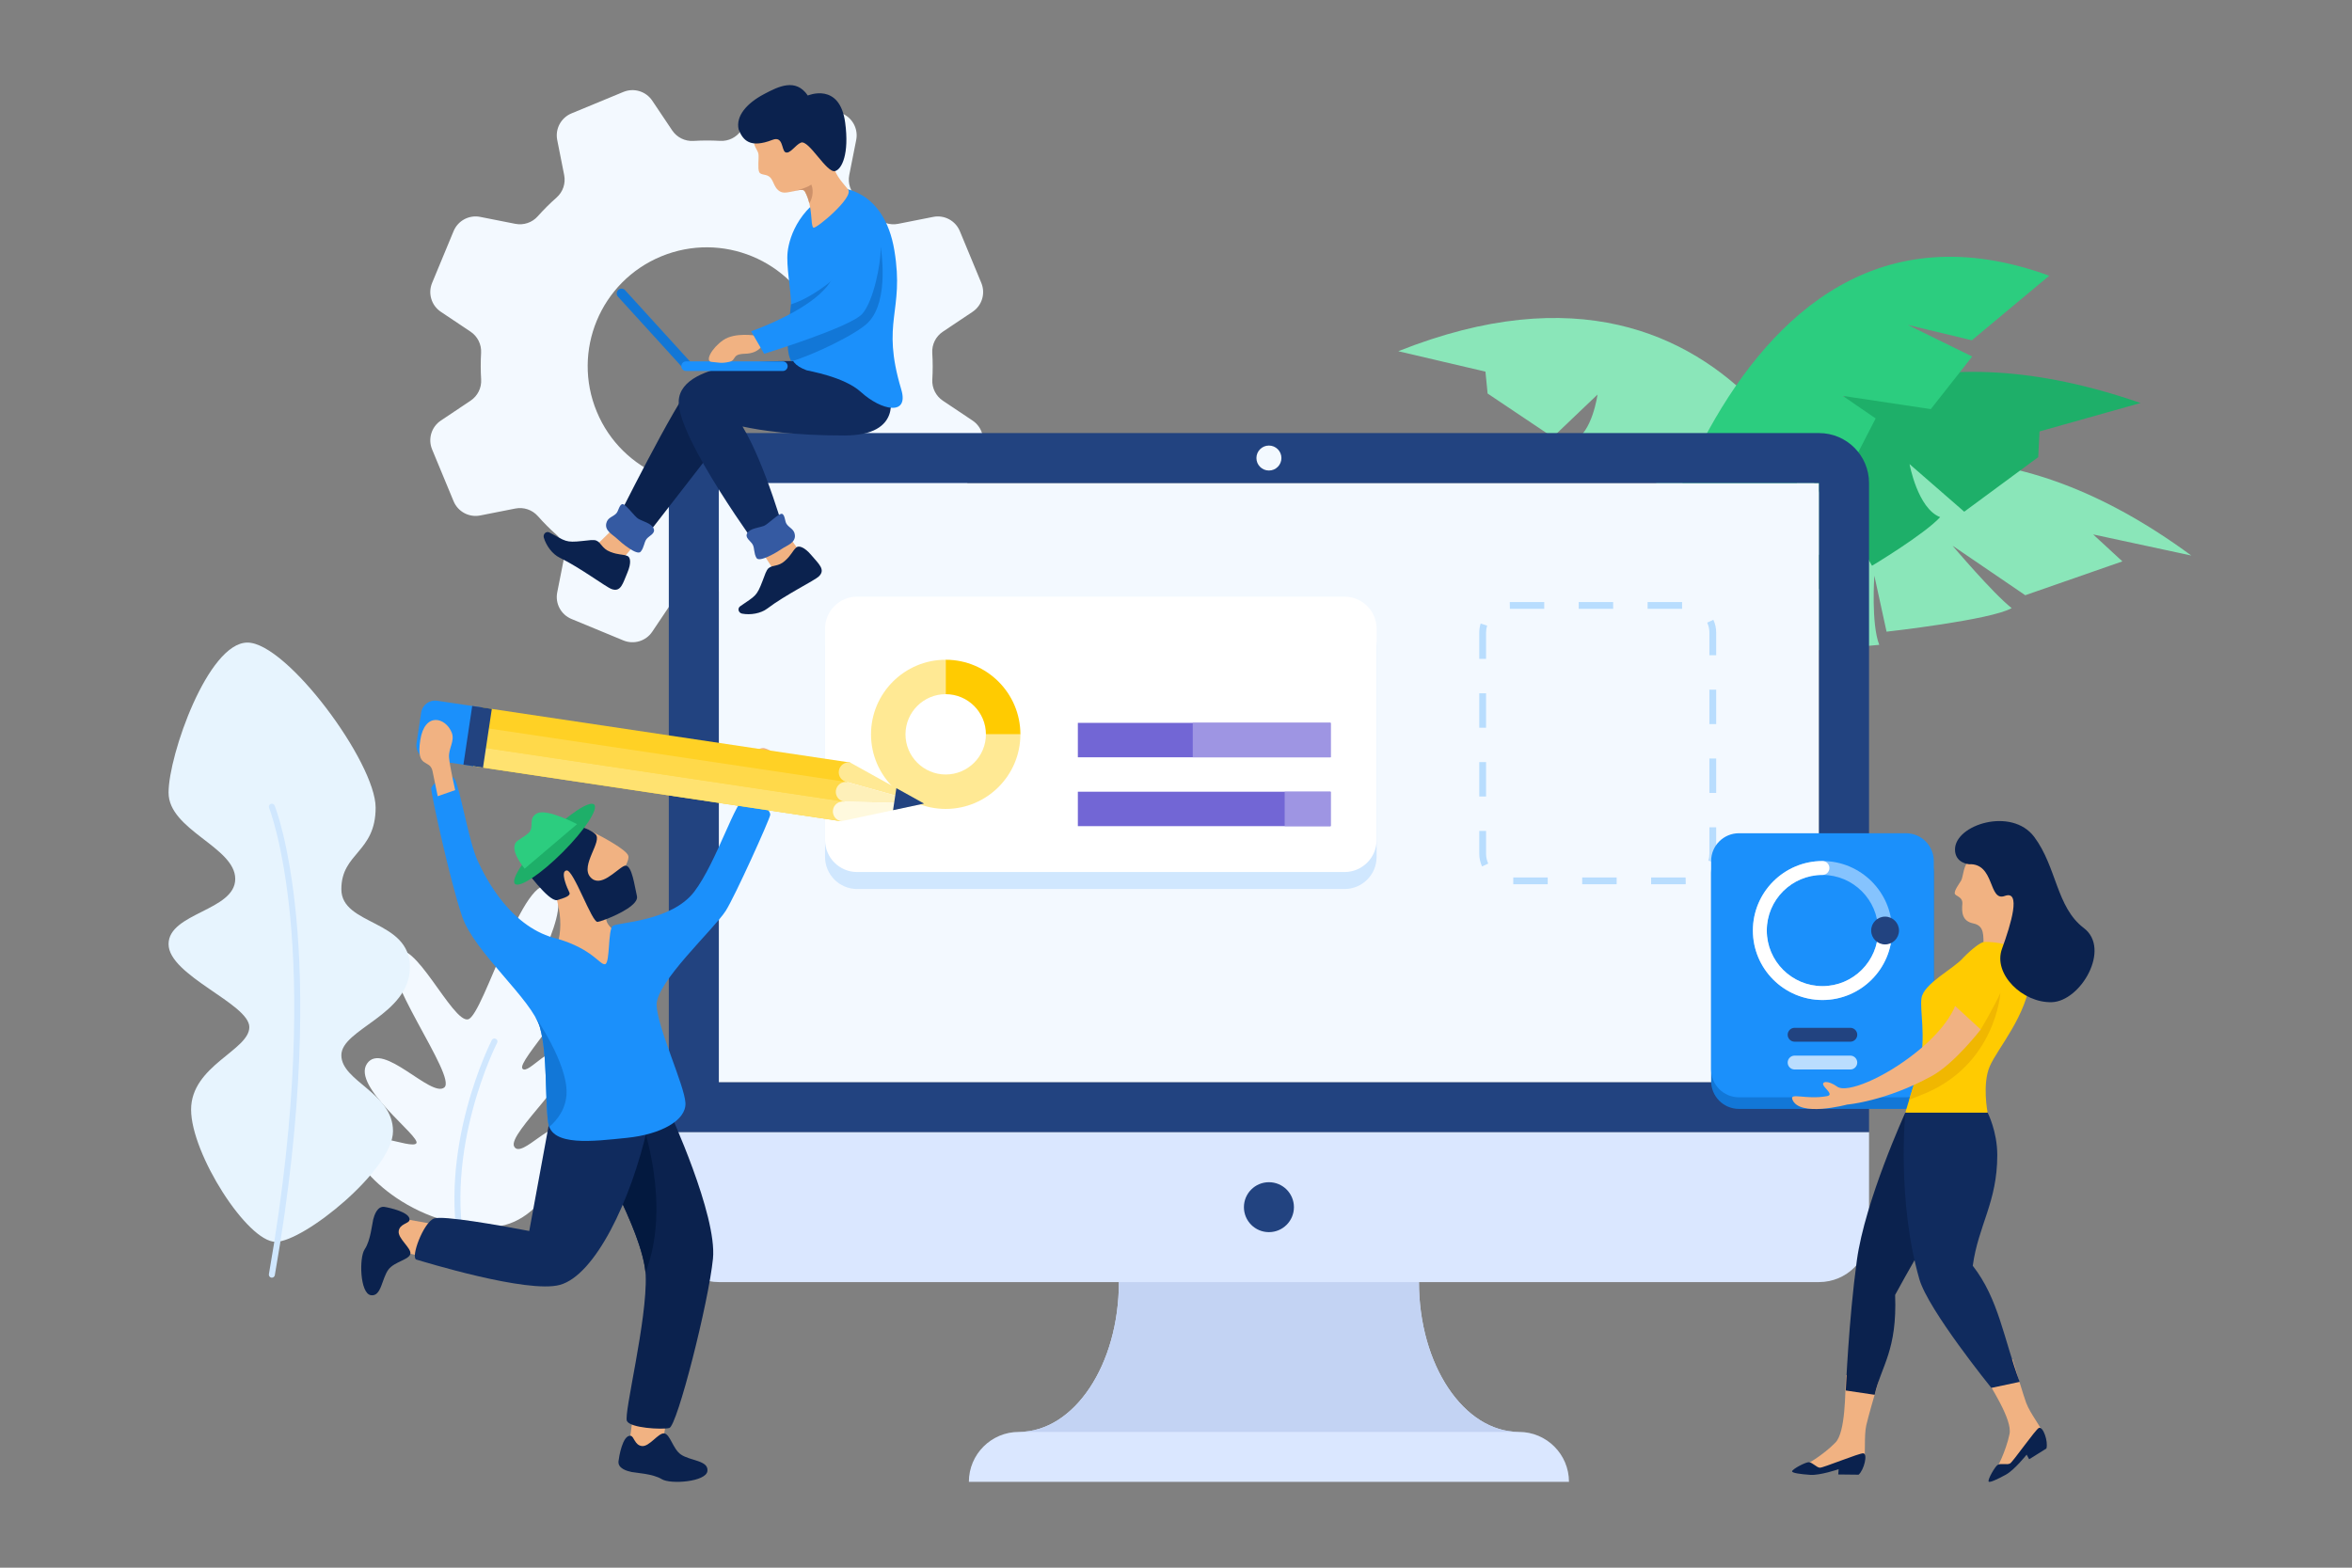 <?xml version="1.0" encoding="UTF-8"?>
<svg width="600px" height="400px" viewBox="0 0 600 400" version="1.1" xmlns="http://www.w3.org/2000/svg" xmlns:xlink="http://www.w3.org/1999/xlink">
    <rect x="0" y="0" width="600" height="400" fill="#808080" stroke="none"/>
    <title>Teamwork Build App</title>
    <g id="Teamwork-Build-App" stroke="none" stroke-width="1" fill="none" fill-rule="evenodd">
        <rect fill="none" x="0" y="0" width="600" height="400"></rect>
        <g id="plant_7_" transform="translate(43, 163.121)" fill-rule="nonzero">
            <path d="M82.087,149.933 C96.142,149.933 104.112,129.644 101.385,125.454 C98.659,121.264 90.059,132.787 88.17,129.435 C86.283,126.083 105.232,110.159 101.736,105.968 C98.239,101.777 91.736,111.415 90.268,109.53 C88.8,107.645 105.467,91.092 102.168,87.111 C98.869,83.13 95.259,93.606 92.345,91.302 C89.43,88.997 104.533,68.044 97.611,63.226 C90.689,58.407 80.41,95.912 76.426,96.96 C72.44,98.007 62.371,75.379 57.757,79.988 C53.142,84.598 73.699,111.626 70.343,114.35 C66.986,117.073 54.61,102.407 50.625,108.273 C46.639,114.14 64.469,126.921 63.21,128.598 C61.952,130.273 48.527,123.988 47.059,128.388 C45.588,132.787 60.062,149.933 82.087,149.933 Z" id="Path" fill="#F3F9FF"></path>
            <path d="M75.287,158.096 C74.938,158.096 74.623,157.856 74.541,157.501 C68.257,130.187 82.311,102.54 82.454,102.264 C82.648,101.889 83.11,101.74 83.487,101.935 C83.863,102.128 84.01,102.59 83.816,102.966 C83.676,103.237 69.878,130.401 76.035,157.158 C76.128,157.57 75.871,157.981 75.458,158.076 C75.403,158.089 75.345,158.096 75.287,158.096 Z" id="Path" fill="#D0E7FE"></path>
            <path d="M57.255,125.504 C57.255,115.693 44.08,112.822 44.08,106.122 C44.08,99.421 61.568,95.832 61.568,83.628 C61.568,71.425 44.08,73.099 44.08,63.767 C44.08,54.435 52.824,54.435 52.824,42.949 C52.824,31.464 30.185,0.834 20.123,0.834 C10.062,0.834 0,29.549 0,39.121 C0,48.692 17.009,53 17.009,61.135 C17.009,69.27 0,69.776 0,77.78 C0,85.783 20.602,93.003 20.602,98.944 C20.602,104.885 5.749,108.755 5.749,120.001 C5.749,131.247 20.087,153.741 27.309,153.741 C34.531,153.741 57.255,135.315 57.255,125.504 Z" id="Path" fill="#E7F4FE"></path>
            <path d="M26.353,162.882 C26.309,162.882 26.264,162.878 26.22,162.87 C25.803,162.797 25.524,162.401 25.597,161.984 C33.131,119.052 32.732,88.95 31.069,71.257 C29.274,52.147 25.678,43.086 25.642,42.997 C25.483,42.605 25.673,42.159 26.066,42 C26.458,41.842 26.906,42.031 27.063,42.424 C27.215,42.797 30.78,51.783 32.596,71.114 C34.267,88.9 34.672,119.148 27.108,162.249 C27.041,162.62 26.718,162.882 26.353,162.882 Z" id="Path" fill="#D0E7FE"></path>
        </g>
        <g id="cog_2_" transform="translate(109.639, 22.799)" fill="#F3F9FF" fill-rule="nonzero">
            <path d="M135.215,36.171 C134.107,33.501 131.266,31.982 128.426,32.543 L119.459,34.315 C117.345,34.733 115.157,33.997 113.729,32.386 C112.216,30.678 110.614,29.072 108.927,27.571 C107.32,26.142 106.59,23.968 107.008,21.859 L108.78,12.917 C109.342,10.081 107.821,7.244 105.147,6.137 L91.907,0.659 C89.233,-0.447 86.149,0.486 84.538,2.887 L79.46,10.461 C78.265,12.245 76.205,13.27 74.059,13.145 C71.805,13.014 69.534,13.018 67.256,13.157 C65.102,13.287 63.039,12.265 61.838,10.474 L56.751,2.887 C55.14,0.485 52.057,-0.447 49.383,0.659 L36.143,6.137 C33.469,7.244 31.948,10.081 32.51,12.918 L34.284,21.875 C34.702,23.987 33.966,26.172 32.352,27.598 C30.643,29.11 29.035,30.71 27.534,32.395 C26.103,34 23.926,34.729 21.814,34.311 L12.861,32.542 C10.022,31.981 7.182,33.5 6.074,36.171 L0.59,49.396 C-0.518,52.067 0.416,55.147 2.82,56.756 L10.403,61.828 C12.189,63.022 13.214,65.08 13.09,67.223 C12.959,69.475 12.963,71.744 13.103,74.019 C13.234,76.171 12.209,78.231 10.416,79.43 L2.821,84.511 C0.417,86.12 -0.517,89.2 0.591,91.871 L6.075,105.096 C7.183,107.767 10.024,109.285 12.863,108.725 L21.83,106.953 C23.945,106.536 26.132,107.27 27.561,108.882 C29.073,110.589 30.675,112.197 32.362,113.696 C33.97,115.126 34.699,117.3 34.281,119.409 L32.51,128.351 C31.948,131.187 33.468,134.025 36.143,135.132 L49.383,140.609 C52.057,141.716 55.141,140.783 56.751,138.381 L61.829,130.808 C63.025,129.024 65.084,127.998 67.23,128.124 C69.484,128.255 71.756,128.25 74.034,128.112 C76.188,127.981 78.25,129.003 79.451,130.795 L84.538,138.382 C86.148,140.784 89.232,141.717 91.906,140.61 L105.146,135.132 C107.82,134.026 109.34,131.188 108.779,128.352 L107.005,119.395 C106.587,117.283 107.323,115.098 108.936,113.671 C110.646,112.16 112.254,110.559 113.756,108.874 C115.187,107.269 117.363,106.54 119.475,106.957 L128.427,108.727 C131.267,109.288 134.108,107.77 135.215,105.098 L140.699,91.873 C141.806,89.202 140.873,86.121 138.468,84.513 L130.885,79.441 C129.099,78.245 128.073,76.189 128.198,74.046 C128.329,71.794 128.325,69.526 128.186,67.251 C128.055,65.099 129.079,63.039 130.872,61.84 L138.468,56.759 C140.873,55.151 141.806,52.07 140.699,49.4 L135.215,36.171 Z M82.262,98.649 C66.772,105.058 49.014,97.711 42.597,82.238 C36.181,66.766 43.537,49.028 59.027,42.619 C74.517,36.21 92.275,43.557 98.691,59.03 C105.107,74.502 97.751,92.24 82.262,98.649 Z" id="Shape"></path>
        </g>
        <g id="plant_6_" transform="translate(356.382, 65.075)" fill-rule="nonzero">
            <path d="M56.107,104.135 C56.107,104.135 110.739,9.067 202.618,76.668 L177.585,71.285 L185.042,78.165 L160.268,86.798 L141.711,74.155 C141.711,74.155 151.961,86.273 156.799,90.083 C151.566,93.119 124.884,96.1 124.884,96.1 L121.768,81.808 C121.768,81.808 120.911,94.076 123.019,99.462 L97.716,101.629 L94.107,92.296 L85.342,100.05 L56.107,104.135 Z" id="Path" fill="#8AE6B9"></path>
            <path d="M57.852,107.272 C57.852,107.272 81.891,0.318 189.675,37.751 L163.91,45.005 L163.568,51.571 L144.697,65.486 L130.75,53.343 C130.75,53.343 132.806,64.663 138.555,66.874 C134.455,71.319 121.173,79.278 121.173,79.278 L113.965,66.547 C113.965,66.547 112.238,75.049 115.847,79.571 L96.858,92.586 L90.647,84.736 L93.914,94.552 L57.852,107.272 Z" id="Path" fill="#1EAF69"></path>
            <path d="M115.386,78.818 C115.386,78.818 90.698,-11.471 0.319,24.541 L22.561,29.747 L23.109,35.333 L39.737,46.482 L51.146,35.599 C51.146,35.599 49.839,45.33 45.026,47.433 C48.695,51.069 60.326,57.35 60.326,57.35 L65.969,46.22 C65.969,46.22 67.775,53.404 64.877,57.398 L81.57,67.775 L86.555,60.846 L84.157,69.34 L115.386,78.818 Z" id="Path" fill="#8AE6B9"></path>
            <path d="M57.78,107.272 C57.78,107.272 79.85,-26.335 166.385,5.278 L146.636,21.75 L130.267,17.816 L146.73,25.89 L136.172,39.309 L113.72,35.94 L122.101,41.692 L112.757,59.83 L101.049,53.123 C101.049,53.123 101.644,61.777 106.326,65.18 L91.479,82.765 L83.404,76.845 L89.164,85.441 L57.78,107.272 Z" id="Path" fill="#2CCD7F"></path>
        </g>
        <g id="desktop" transform="translate(169.974, 110.05)" fill-rule="nonzero">
            <rect id="Rectangle" fill="#F3F9FF" x="13.4" y="13.193" width="280.663" height="152.915"></rect>
            <path d="M306.82,178.851 L306.82,13.193 C306.82,6.155 301.109,0.45 294.062,0.45 L13.4,0.45 C6.354,0.45 0.642,6.154 0.642,13.193 L0.642,178.851 L306.82,178.851 L306.82,178.851 Z M13.4,13.193 L294.063,13.193 L294.063,166.108 L13.4,166.108 L13.4,13.193 Z" id="Shape" fill="#224380"></path>
            <path d="M0.642,178.85 L0.642,204.335 C0.642,211.373 6.354,217.078 13.4,217.078 L115.459,217.078 C115.459,238.191 104.036,255.307 89.944,255.307 L89.944,255.307 C82.899,255.307 77.187,261.013 77.187,268.05 L77.187,268.05 L230.276,268.05 L230.276,268.05 C230.276,261.013 224.564,255.307 217.518,255.307 L217.518,255.307 C203.426,255.307 192.003,238.191 192.003,217.078 L294.062,217.078 C301.108,217.078 306.82,211.373 306.82,204.335 L306.82,178.85 L0.642,178.85 L0.642,178.85 Z" id="Path" fill="#DAE7FF"></path>
            <path d="M89.944,255.307 L217.519,255.307 C203.427,255.307 192.004,238.191 192.004,217.078 L115.46,217.078 C115.459,238.192 104.036,255.307 89.944,255.307 Z" id="Path" fill="#C3D3F3"></path>
            <ellipse id="Oval" fill="#224380" cx="153.731" cy="197.964" rx="6.378" ry="6.371"></ellipse>
            <ellipse id="Oval" fill="#F3F9FF" cx="153.731" cy="6.821" rx="3.19" ry="3.186"></ellipse>
            <path d="M251.231,115.568 L251.231,113.835 L260.023,113.835 L260.062,115.087 L260.042,115.568 L251.231,115.568 Z M242.439,115.568 L233.648,115.568 L233.648,113.835 L242.439,113.835 L242.439,115.568 Z M224.857,115.568 L216.065,115.568 L216.065,113.835 L224.857,113.835 L224.857,115.568 Z M208.098,111.017 C207.629,109.993 207.391,108.9 207.391,107.768 L207.391,101.965 L209.126,101.965 L209.126,107.768 C209.126,108.649 209.31,109.499 209.676,110.295 L208.098,111.017 Z M267.492,110.049 L265.831,109.544 C266.007,108.97 266.096,108.372 266.096,107.768 L266.096,101.046 L267.831,101.046 L267.831,107.768 C267.831,108.544 267.717,109.311 267.492,110.049 Z M209.127,93.184 L207.391,93.184 L207.391,84.403 L209.127,84.403 L209.127,93.184 Z M267.831,92.265 L266.096,92.265 L266.096,83.483 L267.831,83.483 L267.831,92.265 Z M209.127,75.623 L207.391,75.623 L207.391,66.841 L209.127,66.841 L209.127,75.623 Z M267.831,74.702 L266.096,74.702 L266.096,65.921 L267.831,65.921 L267.831,74.702 Z M209.127,58.06 L207.391,58.06 L207.391,51.365 C207.391,50.578 207.509,49.8 207.741,49.053 L209.398,49.567 C209.219,50.146 209.127,50.751 209.127,51.364 L209.127,58.06 L209.127,58.06 Z M267.831,57.14 L266.096,57.14 L266.096,51.365 C266.096,50.475 265.907,49.618 265.536,48.818 L267.11,48.088 C267.589,49.119 267.831,50.222 267.831,51.365 L267.831,57.14 L267.831,57.14 Z M259.129,45.298 L250.337,45.298 L250.337,43.564 L259.129,43.564 L259.129,45.298 Z M241.547,45.298 L232.755,45.298 L232.755,43.564 L241.547,43.564 L241.547,45.298 Z M223.963,45.298 L215.199,45.298 L215.176,43.794 L215.177,43.565 L223.963,43.565 L223.963,45.298 Z" id="Shape" fill="#B8DDFE"></path>
            <g id="Group" transform="translate(39.623, 41.377)">
                <path d="M133.384,75.409 L9.07,75.409 C4.545,75.409 0.877,71.745 0.877,67.226 L0.877,13.324 C0.877,8.804 4.546,5.141 9.07,5.141 L133.384,5.141 C137.909,5.141 141.578,8.805 141.578,13.324 L141.578,67.226 C141.578,71.745 137.909,75.409 133.384,75.409 Z" id="Path" fill="#D0E7FE"></path>
                <path d="M133.384,71.076 L9.07,71.076 C4.545,71.076 0.877,67.411 0.877,62.892 L0.877,8.99 C0.877,4.471 4.546,0.807 9.07,0.807 L133.384,0.807 C137.909,0.807 141.578,4.471 141.578,8.99 L141.578,62.892 C141.578,67.412 137.909,71.076 133.384,71.076 Z" id="Path" fill="#FFFFFF"></path>
                <polygon id="Rectangle" fill="#7266D5" transform="translate(97.609, 37.406) rotate(-90) translate(-97.609, -37.406) " points="93.217 5.163 102.001 5.163 102.001 69.65 93.217 69.65"></polygon>
                <polygon id="Rectangle" fill="#9E95E3" transform="translate(112.264, 37.406) rotate(-90) translate(-112.264, -37.406) " points="107.873 19.819 116.656 19.819 116.656 54.994 107.873 54.994"></polygon>
                <polygon id="Rectangle" fill="#7266D5" transform="translate(97.609, 54.974) rotate(-90) translate(-97.609, -54.974) " points="93.217 22.73 102.001 22.73 102.001 87.218 93.217 87.218"></polygon>
                <polygon id="Rectangle" fill="#9E95E3" transform="translate(123.99, 54.974) rotate(-90) translate(-123.99, -54.974) " points="119.598 49.112 128.381 49.112 128.381 60.837 119.598 60.837"></polygon>
                <path d="M31.654,54.972 C21.149,54.972 12.601,46.434 12.601,35.94 C12.601,25.447 21.149,16.909 31.654,16.909 L31.654,25.692 C25.998,25.692 21.395,30.29 21.395,35.94 C21.395,41.591 25.997,46.188 31.654,46.188 C37.311,46.188 41.914,41.591 41.914,35.94 L50.708,35.94 C50.708,46.435 42.16,54.972 31.654,54.972 Z" id="Path" fill="#FFE994"></path>
                <path d="M50.708,35.941 L41.914,35.941 C41.914,30.291 37.311,25.693 31.654,25.693 L31.654,16.91 C42.16,16.91 50.708,25.447 50.708,35.941 Z" id="Path" fill="#FFCB01"></path>
            </g>
        </g>
        <g id="man_with_pencil" transform="translate(91.628, 178.412)" fill-rule="nonzero">
            <polygon id="Path" fill="#F1B282" points="17.328 142.444 6.928 140.13 8.439 132.062 19.081 133.947"></polygon>
            <path d="M12.836,132.886 C13.144,130.869 7.544,129.703 6.468,129.535 C4.624,129.246 3.855,131.647 3.574,132.763 C3.293,133.879 2.892,138.172 1.413,140.33 C-0.066,142.488 0.204,151.582 2.946,152.056 C5.688,152.53 5.731,147.784 7.491,145.481 C9.005,143.499 12.832,142.995 13.064,141.47 C13.289,139.994 9.795,137.573 10.083,135.683 C10.37,133.794 12.695,133.815 12.836,132.886 Z" id="Path" fill="#0B224E"></path>
            <polygon id="Path" fill="#F1B282" points="78.578 183.02 76.73 193.501 68.593 192.354 70.001 181.651"></polygon>
            <path d="M63.09,74.51 L49.013,65.603 C49.013,65.603 53.017,60.916 50.46,51.266 C50.5,51.261 50.538,51.252 50.573,51.242 C52.691,50.573 54.029,50.128 53.583,49.238 C53.137,48.347 51.131,43.894 52.914,43.672 C54.697,43.449 59.379,57.031 60.828,56.809 C61.182,56.753 62.003,56.499 63.032,56.105 C63.03,57.178 64.151,58.446 66.373,60.238 C69.271,62.575 63.09,74.51 63.09,74.51 Z" id="Path" fill="#F1B282"></path>
            <path d="M67.982,42.464 C66.467,45.406 63.056,49.349 63.056,49.349 L63.056,55.584 C63.056,55.584 63.031,55.777 63.031,56.104 C62.001,56.498 61.181,56.752 60.827,56.808 C59.378,57.031 54.697,43.448 52.913,43.671 C51.129,43.893 53.136,48.346 53.582,49.237 C54.028,50.127 52.691,50.572 50.573,51.241 C50.536,51.252 50.499,51.261 50.459,51.265 C50.285,50.613 50.083,49.936 49.846,49.237 C46.114,38.215 57.483,32.818 57.483,32.818 C57.492,32.823 57.503,32.824 57.512,32.832 C57.666,32.907 58.399,33.262 59.425,33.782 C62.465,35.33 68.062,38.354 68.629,39.886 C68.839,40.451 68.535,41.391 67.982,42.464 Z" id="Path" fill="#F1B282"></path>
            <path d="M79.106,105.125 C79.106,105.125 91.366,131.622 90.251,142.755 C89.137,153.888 81.112,185.505 79.106,185.95 C77.099,186.396 69.198,185.95 68.307,184.169 C67.415,182.388 73.533,158.341 73.087,146.985 C72.642,135.63 57.483,110.469 57.483,110.469 L79.106,105.125 Z" id="Path" fill="#0B224E"></path>
            <path d="M63.499,121.295 C67.631,129.227 72.47,139.723 73.038,146.274 C79.782,129.051 72.178,107.96 72.178,107.96 L63.499,121.295 Z" id="Path" fill="#03193F"></path>
            <path d="M49.012,105.125 L43.386,135.678 C35.801,134.234 21.269,131.638 19.056,132.506 C16.35,133.566 13.037,142.533 14.597,142.978 C16.158,143.423 42.905,151.694 51.184,149.435 C60.129,146.995 69.298,128.06 73.533,109.356 L49.012,105.125 Z" id="Path" fill="#102B5E"></path>
            <path d="M99.837,26.971 C99.837,26.971 99.167,20.514 98.945,17.842 C98.722,15.171 101.62,12.053 103.404,12.499 C105.187,12.944 107.862,14.948 107.639,18.065 C107.415,21.182 105.41,28.307 103.404,29.198 C101.397,30.089 99.837,26.971 99.837,26.971 Z" id="Path" fill="#F1B282"></path>
            <path d="M63.032,56.104 C62.002,56.498 61.182,56.752 60.828,56.808 C59.379,57.031 54.698,43.448 52.914,43.671 C51.13,43.893 53.137,48.346 53.583,49.237 C54.029,50.127 52.691,50.572 50.573,51.241 C50.537,51.252 50.5,51.261 50.46,51.265 C48.244,51.612 42.215,43.224 42.215,43.224 L54.252,31.869 C54.252,31.869 55.832,32.168 57.484,32.818 C57.493,32.823 57.504,32.824 57.513,32.832 C58.173,33.09 58.841,33.406 59.426,33.782 C59.735,33.98 60.023,34.196 60.27,34.43 C62.165,36.211 56.369,42.335 58.933,45.34 C61.497,48.346 65.509,43.559 67.515,42.572 C67.68,42.492 67.836,42.456 67.983,42.463 C69.63,42.526 70.246,47.682 70.859,50.239 C71.365,52.342 66.208,54.889 63.032,56.104 Z" id="Path" fill="#0B224E"></path>
            <ellipse id="Oval" fill="#1EAF69" transform="translate(49.844, 36.992) rotate(-45) translate(-49.844, -36.992) " cx="49.844" cy="36.992" rx="14.297" ry="2.908"></ellipse>
            <path d="M42.214,43.226 C42.214,43.226 37.755,37.994 40.431,36.101 C43.105,34.209 41.322,35.656 43.105,34.209 C44.888,32.761 42.882,30.312 45.446,29.088 C48.01,27.864 55.588,31.871 55.588,31.871 L42.214,43.226 Z" id="Path" fill="#2CCD7F"></path>
            <path d="M18.362,22.853 C18.36,21.591 23.043,18.177 24.381,20.403 C25.719,22.63 27.948,36.212 30.177,41.111 C32.405,46.009 38.87,58.478 50.684,61.15 C59.6,63.821 61.384,67.829 62.721,67.607 C64.059,67.385 63.391,58.7 64.728,57.81 C66.065,56.919 79.663,56.696 85.459,49.126 C91.255,41.556 96.159,25.079 98.611,25.079 C101.063,25.079 105.076,28.197 104.852,29.532 C104.629,30.868 95.787,50.447 93.484,54.025 C90.475,58.7 75.651,72.283 75.875,78.072 C76.098,83.861 83.008,98.556 83.231,103.01 C83.454,107.463 76.989,111.025 68.296,111.915 C59.602,112.806 49.125,114.142 48.234,108.13 C47.342,102.118 48.122,90.874 46.116,83.75 C44.109,76.625 29.398,64.601 26.276,55.472 C23.154,46.343 18.363,24.115 18.362,22.853 Z" id="Path" fill="#1B90FB"></path>
            <path d="M52.905,100.387 C52.827,104.442 50.593,107.306 48.487,109.114 C48.371,108.811 48.284,108.482 48.233,108.13 C47.341,102.118 48.121,90.874 46.115,83.75 C45.861,82.847 45.403,81.87 44.796,80.828 C45.042,81.185 53.052,92.79 52.905,100.387 Z" id="Path" fill="#1277D7"></path>
            <path d="M69.221,187.93 C67.189,187.713 66.274,193.354 66.153,194.434 C65.947,196.288 68.383,196.948 69.512,197.178 C70.642,197.408 74.952,197.617 77.177,198.996 C79.402,200.375 88.485,199.699 88.836,196.941 C89.187,194.184 84.438,194.353 82.056,192.7 C80.005,191.278 79.331,187.482 77.795,187.319 C76.309,187.16 74.044,190.755 72.141,190.552 C70.238,190.35 70.155,188.029 69.221,187.93 Z" id="Path" fill="#0B224E"></path>
            <g id="Group" transform="translate(14.408, 0)">
                <path d="M5.492,0.385 L16.928,2.096 L14.682,17.077 L3.246,15.366 C1.279,15.072 -0.077,13.241 0.217,11.275 L1.396,3.411 C1.691,1.445 3.526,0.09 5.492,0.385 Z" id="Path" fill="#1B90FB"></path>
                <polygon id="Rectangle" fill="#FFD125" transform="translate(62.75, 16.611) rotate(98.517) translate(-62.75, -16.611) " points="55.167 -30.864 70.316 -30.861 70.332 64.086 55.183 64.083"></polygon>
                <polygon id="Rectangle" fill="#FFD94A" transform="translate(62.75, 16.61) rotate(98.517) translate(-62.75, -16.61) " points="60.217 -30.864 65.267 -30.863 65.283 64.084 60.233 64.083"></polygon>
                <polygon id="Rectangle" fill="#FFE270" transform="translate(62.001, 21.604) rotate(98.517) translate(-62.001, -21.604) " points="59.468 -25.87 64.518 -25.869 64.534 69.078 59.484 69.077"></polygon>
                <path d="M110.828,16.14 C109.448,15.933 108.161,16.884 107.955,18.262 C107.748,19.641 108.699,20.927 110.08,21.133 L129.703,26.621 L110.828,16.14 Z" id="Path" fill="#FFE994"></path>
                <path d="M129.703,26.622 L110.08,21.134 C108.699,20.927 107.413,21.878 107.206,23.257 C106.999,24.635 107.951,25.921 109.332,26.127 L129.703,26.622 Z" id="Path" fill="#FEF0B9"></path>
                <path d="M129.703,26.622 L109.332,26.128 C107.951,25.921 106.664,26.872 106.458,28.251 C106.251,29.629 107.203,30.915 108.583,31.121 L129.703,26.622 Z" id="Path" fill="#FFF9DE"></path>
                <polygon id="Path" fill="#224380" points="121.783 28.309 129.703 26.622 122.625 22.691"></polygon>
                <polygon id="Rectangle" fill="#224380" transform="translate(15.804, 9.58) rotate(-171.483) translate(-15.804, -9.58) " points="13.278 2.006 18.333 2.005 18.331 17.155 13.275 17.155"></polygon>
            </g>
            <path d="M24.492,23.186 C24.492,23.186 23.154,17.397 22.931,14.948 C22.708,12.499 24.492,10.718 23.6,8.49 C22.054,4.628 16.689,3.146 15.575,10.494 C14.461,17.842 18.028,15.17 18.697,18.288 C19.366,21.405 20.034,24.745 20.034,24.745 L24.492,23.186 Z" id="Path" fill="#F1B282"></path>
        </g>
        <g id="woman_3_" transform="translate(435.628, 208.995)" fill-rule="nonzero">
            <path d="M50.587,6.57 L7.985,6.57 C4.063,6.57 0.884,9.745 0.884,13.662 L0.884,66.854 C0.884,70.772 4.063,73.947 7.985,73.947 L50.587,73.947 C54.509,73.947 57.688,70.772 57.688,66.854 L57.688,13.662 C57.687,9.745 54.508,6.57 50.587,6.57 Z" id="Path" fill="#1277D7"></path>
            <path d="M50.587,3.608 L7.985,3.608 C4.063,3.608 0.884,6.783 0.884,10.7 L0.884,63.892 C0.884,67.81 4.063,70.985 7.985,70.985 L50.587,70.985 C54.509,70.985 57.688,67.81 57.688,63.892 L57.688,10.7 C57.687,6.783 54.508,3.608 50.587,3.608 Z" id="Path" fill="#1B90FB"></path>
            <path d="M29.285,46.162 C19.498,46.162 11.534,38.208 11.534,28.431 C11.534,18.656 19.497,10.7 29.285,10.7 C39.072,10.7 47.036,18.655 47.036,28.431 C47.036,38.207 39.073,46.162 29.285,46.162 Z M29.285,14.246 C21.453,14.246 15.085,20.607 15.085,28.43 C15.085,36.253 21.453,42.615 29.285,42.615 C37.117,42.615 43.485,36.253 43.485,28.43 C43.485,20.607 37.117,14.246 29.285,14.246 Z" id="Shape" fill="#85C3FE"></path>
            <path d="M29.285,46.162 C19.498,46.162 11.534,38.208 11.534,28.431 C11.534,18.656 19.497,10.7 29.285,10.7 C30.267,10.7 31.06,11.494 31.06,12.473 C31.06,13.453 30.266,14.246 29.285,14.246 C21.453,14.246 15.085,20.607 15.085,28.43 C15.085,36.253 21.453,42.615 29.285,42.615 C37.117,42.615 43.485,36.253 43.485,28.43 C43.485,27.45 44.28,26.658 45.26,26.658 C46.241,26.658 47.035,27.451 47.035,28.43 C47.036,38.207 39.073,46.162 29.285,46.162 Z" id="Path" fill="#FFFFFF"></path>
            <ellipse id="Oval" fill="#224380" cx="45.261" cy="28.431" rx="3.55" ry="3.546"></ellipse>
            <path d="M36.386,53.254 L22.185,53.254 C21.209,53.254 20.41,54.052 20.41,55.027 C20.41,56.002 21.209,56.8 22.185,56.8 L36.386,56.8 C37.362,56.8 38.161,56.002 38.161,55.027 C38.161,54.052 37.362,53.254 36.386,53.254 Z" id="Path" fill="#224380"></path>
            <path d="M36.386,60.346 L22.185,60.346 C21.209,60.346 20.41,61.144 20.41,62.119 C20.41,63.094 21.209,63.892 22.185,63.892 L36.386,63.892 C37.362,63.892 38.161,63.094 38.161,62.119 C38.161,61.144 37.362,60.346 36.386,60.346 Z" id="Path" fill="#BADDFE"></path>
            <g id="Group" transform="translate(20.712, 0)">
                <path d="M46.454,10.521 C44.413,11.202 44.567,14.698 43.93,15.715 C43.294,16.732 42.253,18.139 42.314,18.934 C42.375,19.729 44.42,19.699 44.259,21.645 C44.099,23.59 44.078,26.011 47.056,26.62 C50.034,27.229 49.563,29.889 49.676,32.404 C49.788,34.92 50.165,35.647 51.186,35.599 C51.758,35.573 54.669,35.011 57.789,32.707 C60.24,30.898 63.101,25.607 62.587,22.576 C61.599,16.739 59.422,12.007 54.664,10.68 C49.908,9.353 48.178,9.945 46.454,10.521 Z" id="Path" fill="#F1B282"></path>
                <path d="M11.885,159.078 C14.481,156.415 14.368,146.363 14.556,141.852 L22.87,143.448 C21.854,146.932 20.181,152.738 19.748,154.69 C19.114,157.547 19.661,162.438 19.14,163.633 C18.618,164.828 6.299,166.2 6.299,166.2 L4.284,164.791 C4.284,164.792 8.67,162.375 11.885,159.078 Z" id="Path" fill="#F1B282"></path>
                <path d="M18.999,161.823 C20.177,161.957 19.196,166.054 17.793,167.277 C17.837,167.28 12.606,167.219 12.606,167.219 L12.697,165.877 C12.697,165.877 7.976,167.49 5.474,167.32 C2.902,167.146 0.801,166.839 0.829,166.421 C0.869,165.833 4.333,164.041 5.078,164.092 C6.106,164.162 7.061,165.477 7.94,165.492 C8.82,165.508 18.039,161.714 18.999,161.823 Z" id="Path" fill="#0B224E"></path>
                <path d="M56.297,156.879 C57.043,153.237 51.512,144.838 49.232,140.94 L57.092,137.799 C58.121,141.28 59.852,147.069 60.543,148.945 C61.553,151.691 64.659,155.512 64.867,156.8 C65.074,158.086 55.447,165.887 55.447,165.887 L52.989,165.788 C52.989,165.787 55.373,161.387 56.297,156.879 Z" id="Path" fill="#F1B282"></path>
                <path d="M63.769,155.351 C64.832,154.829 66.222,158.806 65.702,160.592 C65.741,160.571 61.307,163.341 61.307,163.341 L60.657,162.161 C60.657,162.161 57.556,166.066 55.359,167.272 C53.1,168.513 51.165,169.388 50.963,169.021 C50.68,168.506 52.626,165.128 53.279,164.769 C54.183,164.273 55.697,164.865 56.446,164.404 C57.193,163.943 62.902,155.777 63.769,155.351 Z" id="Path" fill="#0B224E"></path>
                <path d="M50.701,74.884 L29.713,74.884 C29.713,74.884 19.427,97.357 17.341,112.631 C15.257,127.903 14.521,145.795 14.521,145.795 L21.886,146.89 C23.597,139.458 27.662,135.592 27.11,121.404 C30.164,115.752 34.577,108.187 34.577,108.187 L50.701,74.884 Z" id="Path" fill="#0B224E"></path>
                <path d="M46.915,113.969 C48.346,103.561 53.17,97.784 53.17,85.709 C53.17,79.648 50.702,74.885 50.702,74.885 L29.714,74.885 C29.714,74.885 27.506,97.194 33.287,117.372 C35.542,125.241 51.66,145.129 51.66,145.129 L58.884,143.593 C54.799,132.568 53.529,122.432 46.915,113.969 Z" id="Path" fill="#102B5E"></path>
                <path d="M61.654,40.398 C62.422,31.502 51.952,31.337 49.906,31.338 C49.014,31.338 46.794,33.019 44.533,35.33 C42.131,38.173 34.405,41.898 33.835,45.686 C33.363,48.836 35.052,55.354 33.345,63.057 C31.299,69.549 29.714,74.886 29.714,74.886 L50.702,74.886 C50.702,74.886 49.277,67.648 51.258,63.066 C53.238,58.482 60.821,50.046 61.654,40.398 Z" id="Path" fill="#FFCB01"></path>
                <path d="M53.966,44.355 C53.966,44.355 52.767,62.834 34.07,70.275 C32.84,70.768 31.718,71.207 30.702,71.601 C31.293,69.638 32.12,66.949 33.061,63.963 L48.944,53.682 C48.944,53.682 52.297,48.038 53.966,44.355 Z" id="Path" fill="#F0B701"></path>
                <path d="M48.943,53.681 C48.943,53.681 42.298,62.358 36.454,65.563 C24.618,72.053 14.858,72.842 14.858,72.842 C14.858,72.842 2.518,76.171 0.871,71.463 C0.282,69.781 4.346,71.602 9.698,70.7 C11.435,70.352 9.489,69.034 8.864,67.992 C8.238,66.95 9.907,66.534 12.339,68.27 C14.771,70.005 24.293,66.118 32.633,59.384 C40.815,52.778 42.403,47.673 42.403,47.673 L48.943,53.681 Z" id="Path" fill="#F1B282"></path>
                <path d="M45.947,11.512 C45.947,11.512 42.386,11.274 42.386,7.746 C42.386,1.411 56.835,-3.155 62.594,4.541 C68.352,12.236 68.215,22.483 75.236,27.788 C82.257,33.093 74.456,46.522 67.045,46.717 C59.634,46.912 52.028,39.542 54.368,33.113 C56.709,26.684 59.309,18.048 55.083,19.606 C50.857,21.165 52.61,11.21 45.947,11.512 Z" id="Path" fill="#0B224E"></path>
            </g>
        </g>
        <g id="man_laptop" transform="translate(138.455, 21)" fill-rule="nonzero">
            <path d="M21.005,53.042 L37.605,71.28 C38.062,71.781 38.025,72.556 37.522,73.012 L37.522,73.012 C37.021,73.468 36.244,73.431 35.788,72.929 L19.187,54.691 C18.731,54.19 18.768,53.415 19.27,52.959 L19.27,52.959 C19.773,52.504 20.549,52.541 21.005,53.042 Z" id="Path" fill="#1277D7"></path>
            <polygon id="Path" fill="#F1B282" points="61.845 114.548 65.697 119.909 59.637 125.536 55.604 119.317"></polygon>
            <polygon id="Path" fill="#F1B282" points="24.351 116.877 18.664 123.705 12.719 119.052 18.999 112.916"></polygon>
            <path d="M47.236,88.93 L24.624,118.074 L18.395,112.74 C18.395,112.74 34.003,81.303 38.278,76.863 C42.552,72.423 47.748,81.414 47.236,88.93 Z" id="Path" fill="#0B224E"></path>
            <path d="M88.444,79.61 C86.571,73.676 66.036,71.206 66.036,71.206 C62.503,70.988 35.144,70.399 34.688,81.33 C34.295,90.773 55.808,119.983 55.808,119.983 L62.015,116.203 C62.015,116.203 56.882,97.602 50.962,87.824 C55.644,88.842 64.135,90.135 77.035,90.113 C92.052,90.087 88.444,79.61 88.444,79.61 Z" id="Path" fill="#102B5E"></path>
            <path d="M91.457,78.37 C86.204,60.831 92.326,58.745 89.705,42.92 C87.082,27.092 75.813,26.978 75.813,26.978 C65.683,30.964 62.922,39.289 62.476,43.242 C62.06,46.922 63.324,52.844 63.324,56.656 C63.324,68.007 61.247,71.208 67.319,73.481 C67.766,73.648 76.853,75.092 81.155,79.015 C86.398,83.796 93.509,85.221 91.457,78.37 Z" id="Path" fill="#1B90FB"></path>
            <path d="M83.014,61.28 C80.119,64.23 69.082,69.554 63.398,71.207 C63.358,71.139 63.322,71.067 63.287,70.996 C62.338,69.057 62.345,66.127 62.687,62.688 C62.769,61.868 63.014,59.547 63.325,56.655 C73.91,53.221 81.358,41.78 86.205,42.038 C86.204,42.038 88.598,55.587 83.014,61.28 Z" id="Path" fill="#1277D7"></path>
            <path d="M61.248,73.659 L36.571,73.659 C35.893,73.659 35.344,73.11 35.344,72.433 L35.344,72.433 C35.344,71.756 35.893,71.207 36.571,71.207 L61.248,71.207 C61.926,71.207 62.476,71.756 62.476,72.433 L62.476,72.433 C62.476,73.11 61.926,73.659 61.248,73.659 Z" id="Path" fill="#1B90FB"></path>
            <path d="M54.368,64.65 C54.368,64.65 49.068,63.711 46.075,65.76 C43.083,67.81 41.287,71.198 43.083,71.339 C44.878,71.481 45.476,71.795 47.529,71.339 C49.581,70.883 48.042,69.346 51.632,69.26 C55.223,69.175 56.164,66.87 56.164,66.87 C56.164,66.87 56.072,64.831 54.368,64.65 Z" id="Path" fill="#F1B282"></path>
            <path d="M75.148,41.293 C74.946,45.624 76.193,49.674 69.431,55.059 C63.151,60.06 53.161,63.528 53.161,63.528 L56.482,69.263 C56.482,69.263 78.569,62.473 81.533,59.057 C84.496,55.64 86.194,46.094 86.206,42.888 C86.242,33.469 75.856,26.069 75.148,41.293 Z" id="Path" fill="#1B90FB"></path>
            <path d="M53.775,13.412 C53.476,16.338 54.888,17.198 55.029,18.307 C55.171,19.417 54.782,21.968 55.215,22.891 C55.648,23.814 57.117,23.284 58.064,24.313 C59.011,25.342 59.057,27.236 60.784,27.973 C62.51,28.709 66.18,26.637 66.846,27.821 C69.054,31.75 68.189,36.479 69.054,37.089 C69.655,37.514 79.514,29.319 77.884,27.336 C75.812,24.814 74.517,23.453 73.914,20.414 C73.311,17.375 69.853,6.789 65.721,7.234 C61.59,7.677 54.093,10.305 53.775,13.412 Z" id="Path" fill="#F1B282"></path>
            <path d="M77.147,10.261 C78.236,18.308 76.282,22.162 74.595,22.648 C72.437,23.269 67.899,14.601 65.877,15.388 C64.463,15.938 63.053,18.429 61.882,17.835 C60.889,17.332 61.381,13.604 58.613,14.681 C52.865,16.918 51.051,14.781 49.97,12.012 C49.204,8.6 52.054,5.346 56.437,3.02 C60.145,1.051 64.537,-1.153 67.62,3.371 C67.62,3.371 75.739,-0.144 77.147,10.261 Z" id="Path" fill="#0B224E"></path>
            <path d="M68.008,30.892 C67.764,29.868 67.406,28.818 66.844,27.818 C66.372,26.98 64.385,27.785 62.658,28.045 C63.319,27.923 66.91,27.232 68.514,26.094 C68.513,26.093 69.564,28.24 68.008,30.892 Z" id="Path" fill="#CD916A"></path>
            <path d="M16.221,112.483 C15.731,114.427 17.878,115.415 18.972,116.463 C20.066,117.512 24.075,120.864 24.983,119.765 C25.891,118.667 25.82,117.407 26.474,116.542 C27.129,115.677 28.865,115.14 28.277,113.817 C27.688,112.494 25.592,112.078 24.338,111.343 C23.423,110.805 20.985,107.319 20.226,107.635 C19.467,107.95 19.337,109.383 18.756,110 C17.894,110.917 16.601,110.974 16.221,112.483 Z" id="Path" fill="#355AA2"></path>
            <path d="M64.324,115.547 C64.504,117.543 62.229,118.183 60.983,119.048 C59.738,119.914 55.253,122.597 54.529,121.371 C53.805,120.145 54.073,118.911 53.561,117.955 C53.05,116.998 51.419,116.196 52.208,114.981 C52.997,113.766 55.133,113.683 56.485,113.153 C57.474,112.766 60.429,109.703 61.128,110.133 C61.828,110.564 61.733,111.998 62.209,112.699 C62.917,113.739 64.186,113.998 64.324,115.547 Z" id="Path" fill="#355AA2"></path>
            <path d="M64.671,118.696 C65.269,118.14 66.718,118.496 68.548,120.681 C70.378,122.866 72.258,124.355 70.417,126.086 C69.261,127.174 61.943,130.737 57.299,134.266 C55.621,135.541 52.996,135.971 50.87,135.574 C50.436,135.493 50.083,135.176 49.972,134.767 C49.861,134.359 50.015,133.937 50.362,133.695 C54.226,130.997 54.553,131.251 56.081,127.202 C56.636,125.733 57.043,124.441 57.602,123.976 C58.689,123.071 60.041,123.65 61.762,122.118 C63.482,120.587 63.636,119.657 64.671,118.696 Z" id="Path" fill="#0B224E"></path>
            <path d="M21.583,120.845 C22.349,121.127 22.687,122.579 21.561,125.197 C20.436,127.814 19.957,130.162 17.578,129.305 C16.084,128.766 9.595,123.855 4.346,121.311 C2.449,120.391 0.879,118.247 0.273,116.173 C0.149,115.749 0.273,115.291 0.588,115.009 C0.903,114.726 1.349,114.672 1.722,114.872 C5.879,117.097 5.798,117.502 10.105,117.035 C11.668,116.866 13.006,116.645 13.674,116.933 C14.974,117.493 15.067,118.959 17.214,119.8 C19.359,120.641 20.257,120.356 21.583,120.845 Z" id="Path" fill="#0B224E"></path>
        </g>
    </g>
</svg>